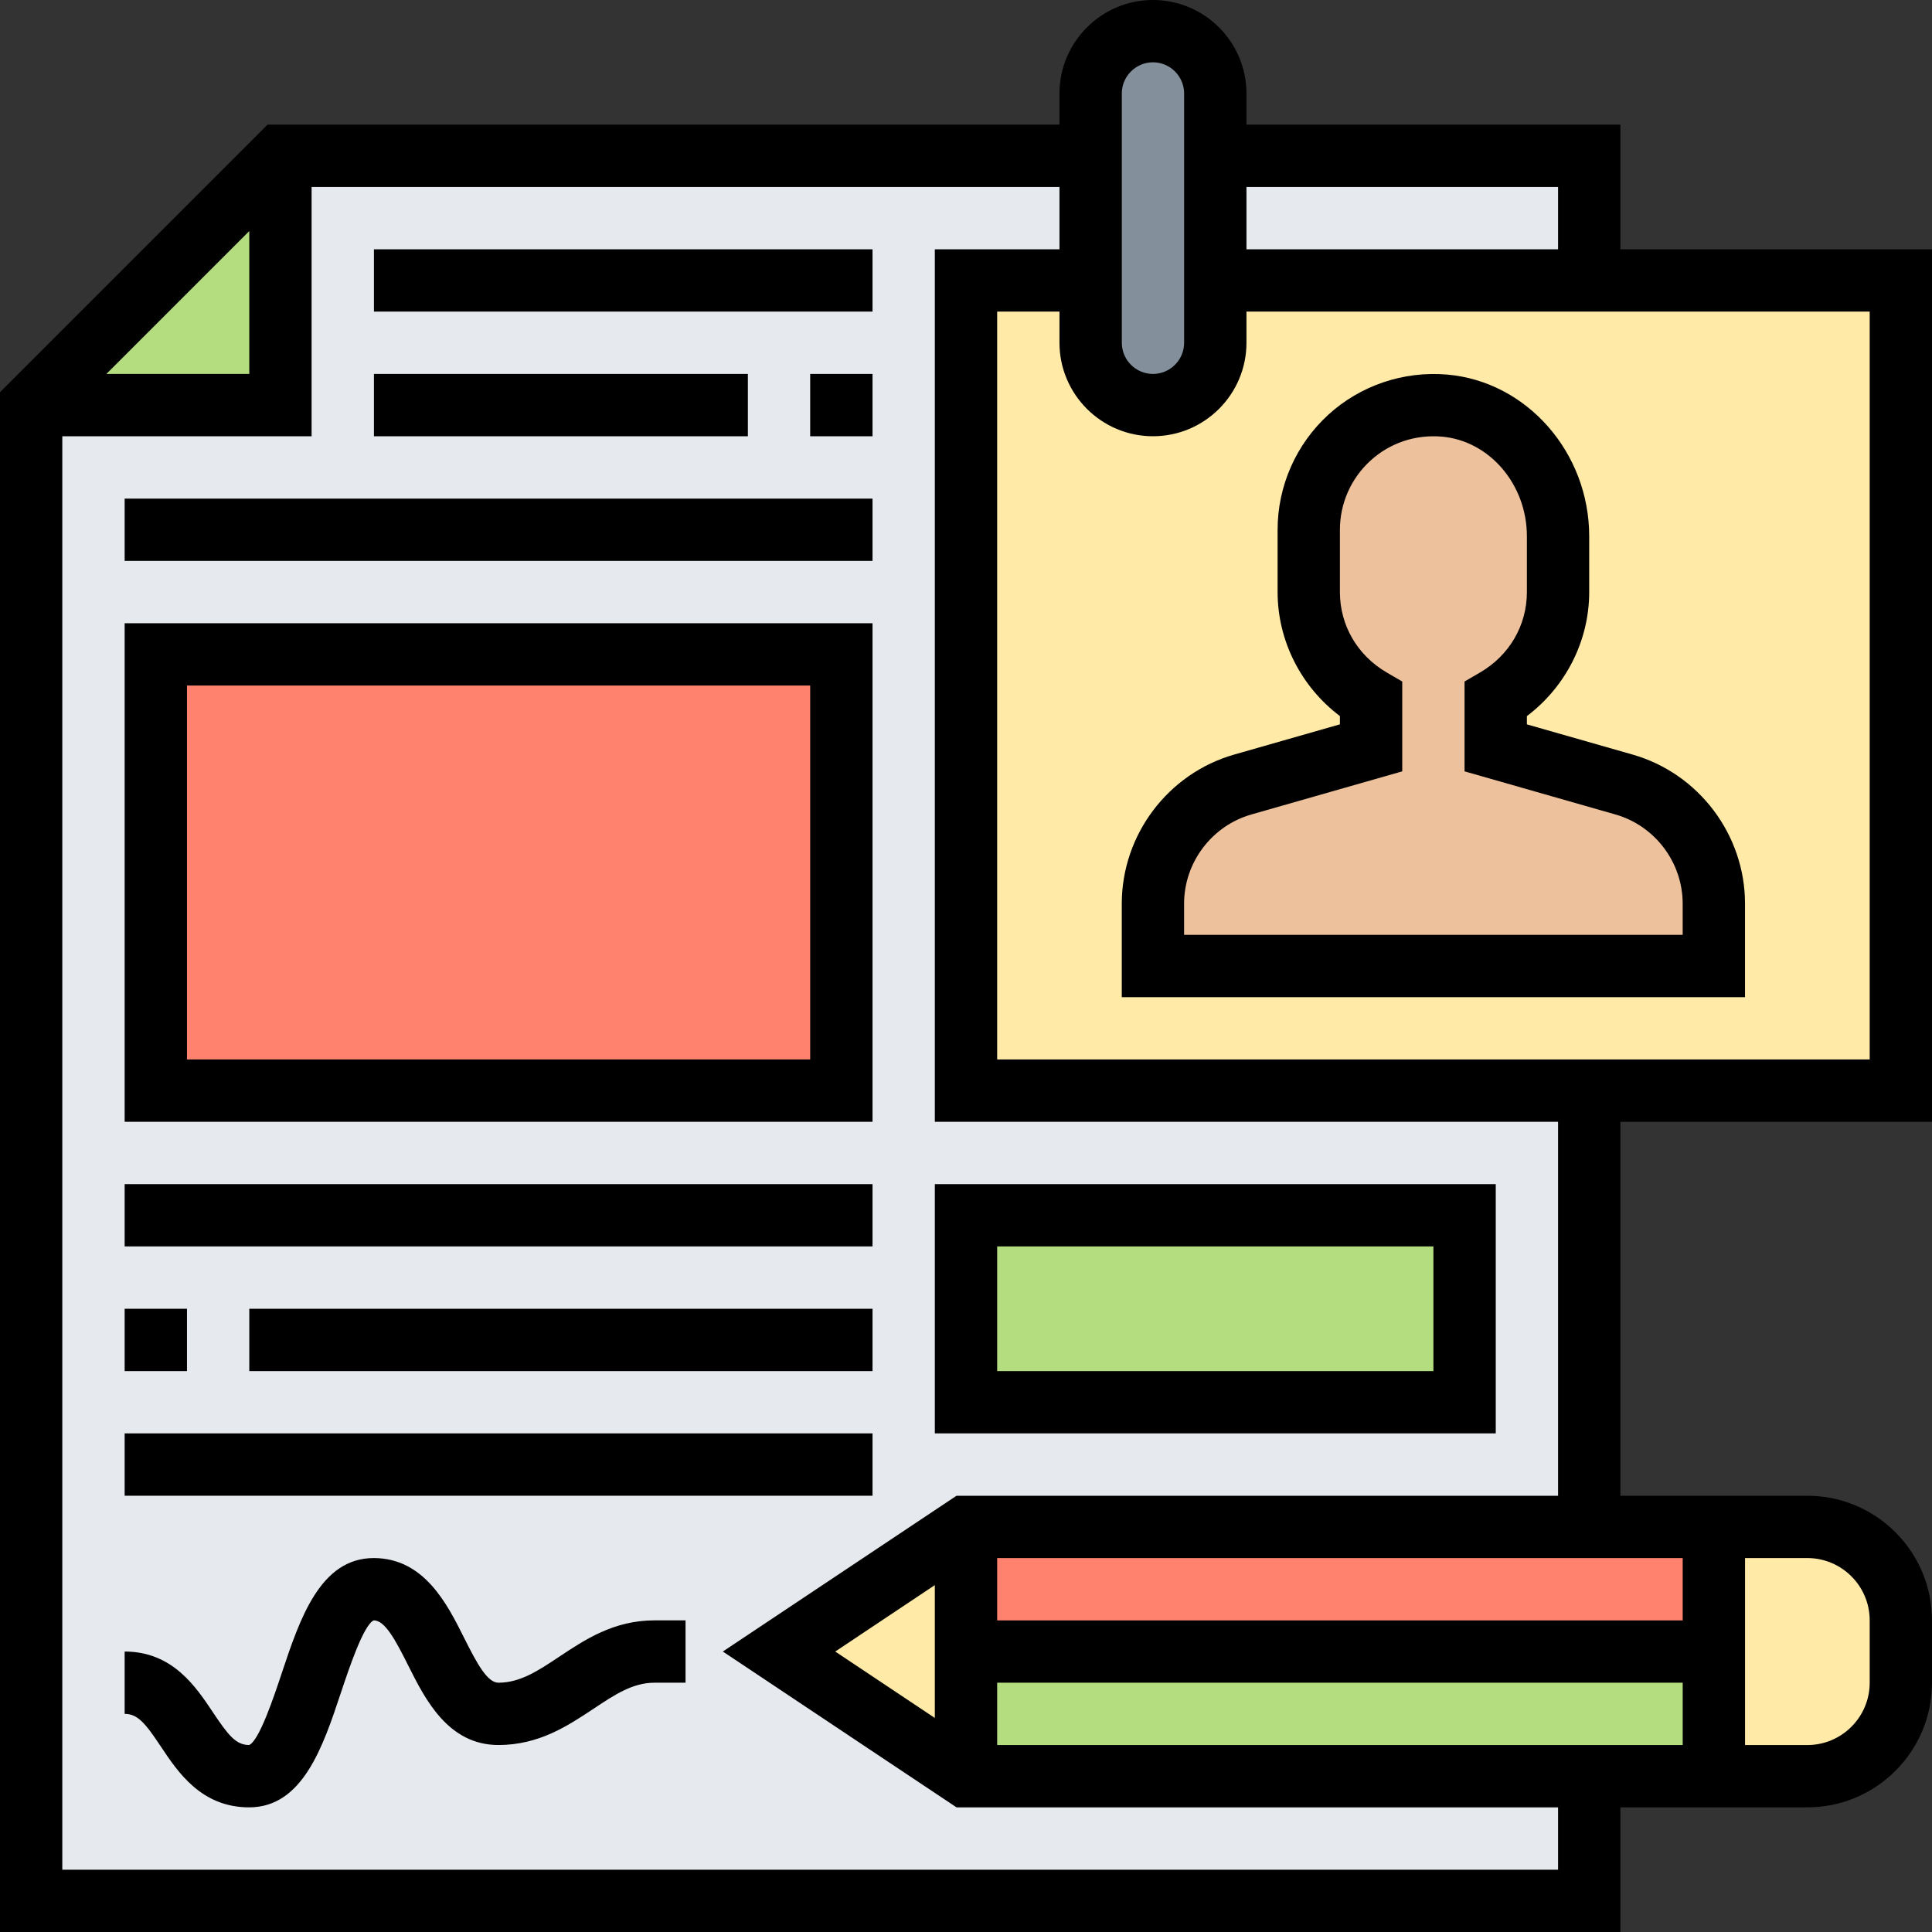 <svg width="60" height="60" viewBox="0 0 60 60" fill="none" xmlns="http://www.w3.org/2000/svg">
<rect x="0" y="0" width="60" height="60" fill="#333333" stroke="none"/>
<g clip-path="url(#clip0_672_1967)">
<path d="M29.999 33.871V8.71H33.87V4.839H8.709L0.967 12.581V59.032H49.354V33.871H29.999Z" fill="#E6E9ED"/>
<path d="M53.226 51.291V55.161H30V51.291H53.226Z" fill="#B4DD7F"/>
<path d="M53.225 47.419V51.291H29.999V47.419H53.225ZM4.838 20.323H26.128V33.871H4.838V20.323Z" fill="#FF826E"/>
<path d="M29.999 37.742H45.483V43.548H29.999V37.742ZM8.709 4.839V12.581H0.967L8.709 4.839Z" fill="#B4DD7F"/>
<path d="M30 8.709H59.032V33.871H30V8.709Z" fill="#FFEAA7"/>
<path d="M53.226 28.065V30H35.807V28.065C35.807 26.342 36.949 24.832 38.594 24.368L42.581 23.226V21.726C41.429 21.049 40.645 19.82 40.645 18.387V16.452C40.645 14.197 42.571 12.397 44.865 12.6C46.897 12.775 48.387 14.613 48.387 16.655V18.387C48.387 19.82 47.603 21.049 46.452 21.726V23.226L50.439 24.368C52.084 24.832 53.226 26.342 53.226 28.065Z" fill="#ECC19C"/>
<path d="M59.032 50.323V52.258C59.032 53.865 57.735 55.161 56.129 55.161H53.226V47.419H56.129C57.735 47.419 59.032 48.716 59.032 50.323ZM30 51.29V55.161L24.193 51.29L30 47.419V51.29Z" fill="#FFEAA7"/>
<path d="M37.742 8.71V10.645C37.742 11.177 37.529 11.661 37.171 12.01C36.822 12.367 36.339 12.581 35.807 12.581C34.742 12.581 33.871 11.71 33.871 10.645V2.903C33.871 1.839 34.742 0.968 35.807 0.968C36.871 0.968 37.742 1.839 37.742 2.903V8.71Z" fill="#838F9B"/>
<path d="M37.742 4.839H49.355V8.71H37.742V4.839Z" fill="#E6E9ED"/>
<path d="M41.612 22.238V22.495L38.331 23.433C36.274 24.02 34.838 25.925 34.838 28.064V30.968H54.193V28.064C54.193 25.925 52.757 24.02 50.699 23.433L47.419 22.496V22.239C48.624 21.33 49.354 19.901 49.354 18.388V16.654C49.354 14.053 47.418 11.848 44.946 11.633C43.584 11.516 42.242 11.972 41.245 12.886C40.752 13.339 40.357 13.89 40.087 14.504C39.817 15.118 39.677 15.781 39.677 16.452V18.387C39.677 19.9 40.406 21.33 41.612 22.238ZM41.612 16.452C41.612 16.049 41.696 15.651 41.858 15.282C42.021 14.914 42.258 14.583 42.555 14.311C43.162 13.755 43.953 13.49 44.779 13.56C46.259 13.689 47.419 15.046 47.419 16.653V18.387C47.419 19.421 46.875 20.355 45.964 20.885L45.483 21.165V23.955L50.168 25.294C51.398 25.645 52.257 26.785 52.257 28.064V29.032H36.773V28.064C36.773 26.785 37.633 25.645 38.863 25.294L43.548 23.955V21.165L43.066 20.885C42.156 20.355 41.612 19.421 41.612 18.387V16.452Z" fill="black"/>
<path d="M60 34.839V7.742H50.323V3.871H38.71V2.903C38.71 1.303 37.407 0 35.806 0C34.206 0 32.903 1.303 32.903 2.903V3.871H8.309L0 12.18V60H50.323V56.129H56.129C58.264 56.129 60 54.393 60 52.258V50.323C60 48.188 58.264 46.452 56.129 46.452H50.323V34.839H60ZM58.065 32.903H30.968V9.677H32.903V10.645C32.903 12.246 34.206 13.548 35.806 13.548C37.407 13.548 38.71 12.246 38.71 10.645V9.677H58.065V32.903ZM48.387 5.806V7.742H38.71V5.806H48.387ZM34.839 2.903C34.839 2.37 35.273 1.935 35.806 1.935C36.34 1.935 36.774 2.37 36.774 2.903V10.645C36.774 11.178 36.34 11.613 35.806 11.613C35.273 11.613 34.839 11.178 34.839 10.645V2.903ZM7.742 7.175V11.613H3.304L7.742 7.175ZM52.258 50.323H30.968V48.387H52.258V50.323ZM29.032 53.353L25.939 51.29L29.032 49.227V53.353ZM30.968 52.258H52.258V54.194H30.968V52.258ZM58.065 50.323V52.258C58.065 53.325 57.196 54.194 56.129 54.194H54.194V48.387H56.129C57.196 48.387 58.065 49.255 58.065 50.323ZM48.387 46.452H29.706L22.448 51.29L29.706 56.129H48.387V58.065H1.935V13.548H9.677V5.806H32.903V7.742H29.032V34.839H48.387V46.452Z" fill="black"/>
<path d="M17.364 51.453C16.716 51.884 16.155 52.258 15.48 52.258C15.137 52.258 14.819 51.677 14.41 50.858C13.888 49.815 13.173 48.387 11.606 48.387C9.941 48.387 9.31 50.282 8.753 51.953C8.509 52.685 8.055 54.051 7.738 54.193C7.33 54.193 7.093 53.898 6.61 53.173C6.081 52.379 5.356 51.29 3.871 51.29V53.226C4.279 53.226 4.517 53.521 4.999 54.246C5.529 55.04 6.254 56.129 7.738 56.129C9.403 56.129 10.034 54.235 10.589 52.563C10.834 51.83 11.289 50.465 11.606 50.322C11.95 50.322 12.268 50.903 12.678 51.724C13.2 52.766 13.914 54.193 15.48 54.193C16.742 54.193 17.642 53.592 18.439 53.063C19.087 52.632 19.647 52.258 20.323 52.258H21.29V50.322H20.323C19.061 50.322 18.161 50.923 17.364 51.453ZM11.613 7.742H27.097V9.677H11.613V7.742ZM11.613 11.613H23.226V13.548H11.613V11.613ZM25.161 11.613H27.097V13.548H25.161V11.613ZM3.871 15.484H27.097V17.419H3.871V15.484ZM3.871 34.839H27.097V19.355H3.871V34.839ZM5.807 21.29H25.161V32.903H5.807V21.29ZM3.871 36.774H27.097V38.709H3.871V36.774ZM7.742 40.645H27.097V42.58H7.742V40.645ZM3.871 40.645H5.807V42.58H3.871V40.645ZM3.871 44.516H27.097V46.451H3.871V44.516ZM29.032 44.516H46.452V36.774H29.032V44.516ZM30.968 38.709H44.516V42.58H30.968V38.709Z" fill="black"/>
</g>
<defs>
<clipPath id="clip0_672_1967">
<rect width="60" height="60" fill="white"/>
</clipPath>
</defs>
</svg>
